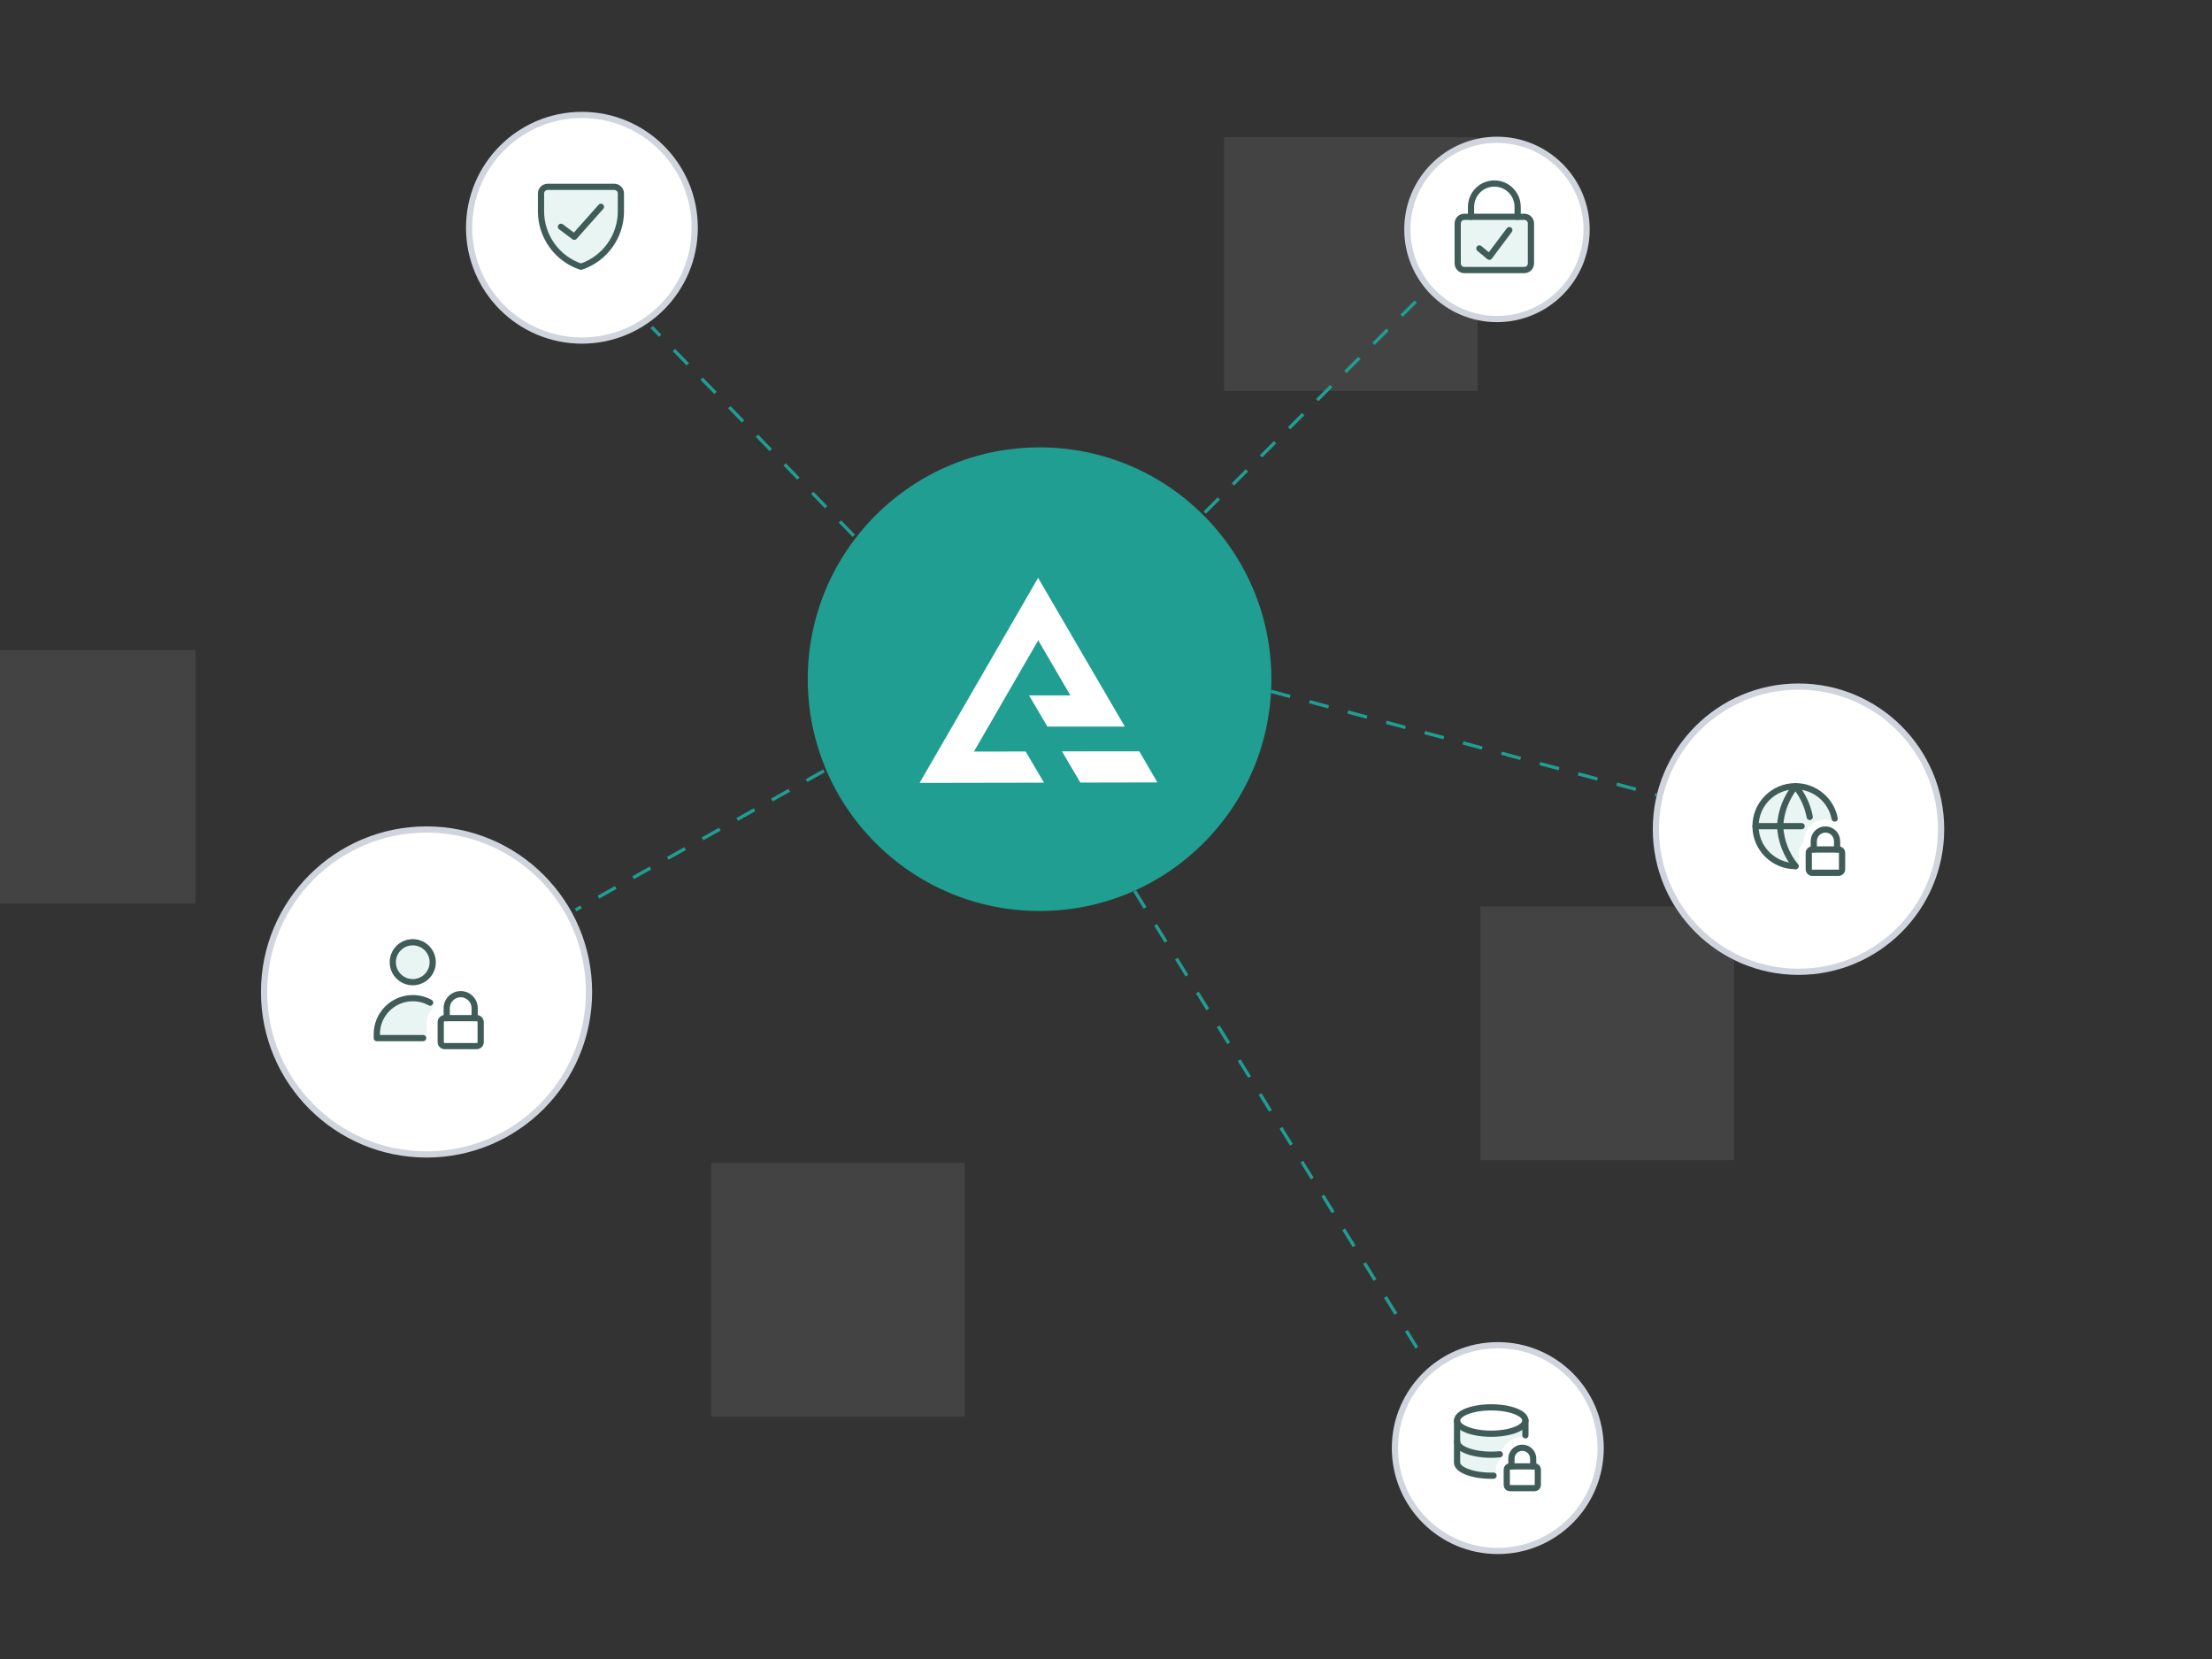 <svg width="356" height="267" viewBox="0 0 356 267" fill="none" xmlns="http://www.w3.org/2000/svg">
<rect x="0" y="0" width="356" height="267" fill="#333333" stroke="none"/>
<g clip-path="url(#clip0_11202_35370)">
<g opacity="0.3">
<rect width="40.82" height="40.82" transform="translate(-9.348 104.613)" fill="#EBEBEB" fill-opacity="0.3"/>
<rect width="40.82" height="40.82" transform="translate(238.262 145.887)" fill="#EBEBEB" fill-opacity="0.3"/>
<rect width="40.82" height="40.82" transform="translate(196.992 22.086)" fill="#EBEBEB" fill-opacity="0.3"/>
<rect width="40.82" height="40.82" transform="translate(114.453 187.156)" fill="#EBEBEB" fill-opacity="0.3"/>
</g>
<circle cx="167.308" cy="109.308" r="37.308" fill="#209E91"/>
<path d="M181.039 116.943H168.572L165.617 111.919H172.269L167.093 103.05L162.732 110.595L161.965 111.919L160.875 113.81L159.064 116.943L156.741 120.959L165.068 120.945L168.022 125.964L148 126L157.939 108.815L158.021 108.669L167.072 93L178.102 111.919L181.039 116.943Z" fill="white"/>
<path d="M186.275 125.925L173.873 125.949L170.918 120.929L176.567 120.918H183.356L186.275 125.925Z" fill="white"/>
<circle cx="93.654" cy="36.654" r="18.154" fill="white" stroke="#D0D5DD"/>
<g clip-path="url(#clip1_11202_35370)">
<path d="M98.856 30.07H88.142C87.55 30.07 87.07 30.55 87.07 31.142V34.008C87.07 38.055 89.66 41.648 93.499 42.928C97.338 41.648 99.927 38.055 99.927 34.008V31.142C99.927 30.55 99.448 30.07 98.856 30.07Z" fill="#209E91" fill-opacity="0.102"/>
<path d="M98.856 30.07H88.142C87.55 30.07 87.07 30.55 87.07 31.142V34.008C87.07 38.055 89.66 41.648 93.499 42.928C97.338 41.648 99.927 38.055 99.927 34.008V31.142C99.927 30.55 99.448 30.07 98.856 30.07Z" stroke="#3F5C59" stroke-linecap="round" stroke-linejoin="round"/>
<path d="M96.714 33.285L92.428 38.107L90.285 36.499" stroke="#3F5C59" stroke-linecap="round" stroke-linejoin="round"/>
</g>
<circle cx="240.923" cy="36.923" r="14.423" fill="white" stroke="#D0D5DD"/>
<path d="M245.32 34.891H235.677C235.085 34.891 234.605 35.37 234.605 35.962V42.391C234.605 42.982 235.085 43.462 235.677 43.462H245.32C245.912 43.462 246.391 42.982 246.391 42.391V35.962C246.391 35.37 245.912 34.891 245.32 34.891Z" fill="#209E91" fill-opacity="0.102"/>
<path d="M245.32 34.891H235.677C235.085 34.891 234.605 35.37 234.605 35.962V42.391C234.605 42.982 235.085 43.462 235.677 43.462H245.32C245.912 43.462 246.391 42.982 246.391 42.391V35.962C246.391 35.37 245.912 34.891 245.32 34.891Z" stroke="#3F5C59" stroke-linecap="round" stroke-linejoin="round"/>
<path d="M244.25 34.892V33.285C244.25 32.291 243.855 31.337 243.152 30.634C242.448 29.93 241.495 29.535 240.5 29.535C239.505 29.535 238.552 29.93 237.848 30.634C237.145 31.337 236.75 32.291 236.75 33.285V34.892" stroke="#3F5C59" stroke-linecap="round" stroke-linejoin="round"/>
<path d="M242.907 37.035L239.693 41.321L238.086 39.982" stroke="#3F5C59" stroke-linecap="round" stroke-linejoin="round"/>
<circle cx="241.055" cy="233.055" r="16.555" fill="white" stroke="#D0D5DD"/>
<g clip-path="url(#clip2_11202_35370)">
<path fill-rule="evenodd" clip-rule="evenodd" d="M245.5 228.621C245.5 229.792 243.038 230.741 240 230.741C236.962 230.741 234.5 229.792 234.5 228.621V235.381C234.5 236.551 236.94 237.491 240 237.501C240.255 237.5 240.505 237.493 240.75 237.48V236.501C240.75 235.834 241.04 235.236 241.5 234.824V234.751C241.5 232.818 243.067 231.251 245 231.251C245.17 231.251 245.337 231.263 245.5 231.287V228.621Z" fill="#209E91" fill-opacity="0.102"/>
<path d="M240 230.74C243.038 230.74 245.5 229.791 245.5 228.62C245.5 227.449 243.038 226.5 240 226.5C236.962 226.5 234.5 227.449 234.5 228.62C234.5 229.791 236.962 230.74 240 230.74Z" fill="white"/>
<path d="M240 230.74C243.038 230.74 245.5 229.791 245.5 228.62C245.5 227.449 243.038 226.5 240 226.5C236.962 226.5 234.5 227.449 234.5 228.62C234.5 229.791 236.962 230.74 240 230.74Z" stroke="#3F5C59" stroke-linecap="round" stroke-linejoin="round"/>
<path d="M234.5 228.621V235.381C234.5 236.552 236.962 237.501 240 237.501C240.125 237.501 240.25 237.499 240.373 237.496" stroke="#3F5C59" stroke-linecap="round" stroke-linejoin="round"/>
<path d="M245.5 231.001V228.621" stroke="#3F5C59" stroke-linecap="round" stroke-linejoin="round"/>
<path d="M242.5 239V236.5C242.5 236.224 242.724 236 243 236H247C247.276 236 247.5 236.224 247.5 236.5V239C247.5 239.276 247.276 239.5 247 239.5H243C242.724 239.5 242.5 239.276 242.5 239Z" fill="white"/>
<path d="M242.5 239V236.5C242.5 236.224 242.724 236 243 236H247C247.276 236 247.5 236.224 247.5 236.5V239C247.5 239.276 247.276 239.5 247 239.5H243C242.724 239.5 242.5 239.276 242.5 239Z" stroke="#3F5C59" stroke-linecap="round" stroke-linejoin="round"/>
<path d="M243.25 236V234.75C243.25 233.784 244.034 233 245 233C245.966 233 246.75 233.784 246.75 234.75V236" stroke="#3F5C59" stroke-linecap="round" stroke-linejoin="round"/>
<path d="M234.5 232C234.5 233.171 236.962 234.12 240 234.12C240.476 234.12 240.937 234.097 241.377 234.053" stroke="#3F5C59" stroke-linecap="round" stroke-linejoin="round"/>
</g>
<path d="M182.613 143.398L229.603 219.461" stroke="#209E91" stroke-width="0.533" stroke-dasharray="3.2 3.2"/>
<path d="M204.555 111.266L266.6 127.927" stroke="#209E91" stroke-width="0.533" stroke-dasharray="3.2 3.2"/>
<path d="M193.896 82.49L229.605 46.782" stroke="#209E91" stroke-width="0.533" stroke-dasharray="3.2 3.2"/>
<path d="M137.406 86.223L104.891 52.642" stroke="#209E91" stroke-width="0.533" stroke-dasharray="3.2 3.2"/>
<path d="M132.605 124.062L92.633 146.447" stroke="#209E91" stroke-width="0.533" stroke-dasharray="3.2 3.2"/>
<circle cx="68.648" cy="159.648" r="26.148" fill="white" stroke="#D0D5DD"/>
<g clip-path="url(#clip3_11202_35370)">
<path d="M66.429 158.073C68.204 158.073 69.643 156.634 69.643 154.859C69.643 153.084 68.204 151.645 66.429 151.645C64.654 151.645 63.215 153.084 63.215 154.859C63.215 156.634 64.654 158.073 66.429 158.073Z" fill="#209E91" fill-opacity="0.102"/>
<path d="M66.429 158.073C68.204 158.073 69.643 156.634 69.643 154.859C69.643 153.084 68.204 151.645 66.429 151.645C64.654 151.645 63.215 153.084 63.215 154.859C63.215 156.634 64.654 158.073 66.429 158.073Z" stroke="#3F5C59" stroke-linecap="round" stroke-linejoin="round"/>
<path fill-rule="evenodd" clip-rule="evenodd" d="M68.68 164.502C68.68 163.644 69.053 162.875 69.644 162.346V162.252C69.644 162.046 69.658 161.844 69.685 161.646C68.758 161.014 67.637 160.645 66.43 160.645C63.235 160.645 60.645 163.235 60.645 166.43V167.073H68.68V164.502Z" fill="#209E91" fill-opacity="0.102"/>
<path d="M70.93 167.717V164.502C70.93 164.147 71.218 163.859 71.573 163.859H76.715C77.07 163.859 77.358 164.147 77.358 164.502V167.717C77.358 168.072 77.07 168.359 76.715 168.359H71.573C71.218 168.359 70.93 168.072 70.93 167.717Z" fill="white"/>
<path d="M70.93 167.717V164.502C70.93 164.147 71.218 163.859 71.573 163.859H76.715C77.07 163.859 77.358 164.147 77.358 164.502V167.717C77.358 168.072 77.07 168.359 76.715 168.359H71.573C71.218 168.359 70.93 168.072 70.93 167.717Z" stroke="#3F5C59" stroke-linecap="round" stroke-linejoin="round"/>
<path d="M71.894 163.857V162.25C71.894 161.007 72.902 160 74.144 160C75.387 160 76.394 161.007 76.394 162.25V163.857" stroke="#3F5C59" stroke-linecap="round" stroke-linejoin="round"/>
<path d="M68.1 167.073H60.645V166.43C60.645 163.235 63.235 160.645 66.43 160.645C67.444 160.645 68.396 160.905 69.224 161.363" stroke="#3F5C59" stroke-linecap="round" stroke-linejoin="round"/>
</g>
<circle cx="289.45" cy="133.45" r="22.951" fill="white" stroke="#D0D5DD"/>
<g clip-path="url(#clip4_11202_35370)">
<path fill-rule="evenodd" clip-rule="evenodd" d="M288.964 126.535C285.413 126.535 282.535 129.413 282.535 132.964C282.535 136.514 285.413 139.392 288.964 139.392C289.144 139.392 289.323 139.385 289.499 139.37V137.249C289.499 136.573 289.813 135.969 290.303 135.577V135.374C290.303 133.451 291.862 131.892 293.785 131.892C294.35 131.892 294.883 132.027 295.355 132.265C295.007 129.043 292.278 126.535 288.964 126.535Z" fill="#209E91" fill-opacity="0.102"/>
<path d="M288.964 139.392C285.413 139.392 282.535 136.514 282.535 132.964C282.535 129.413 285.413 126.535 288.964 126.535C292.092 126.535 294.699 128.77 295.274 131.731" stroke="#3F5C59" stroke-linecap="round" stroke-linejoin="round"/>
<path d="M282.535 132.965H289.953" stroke="#3F5C59" stroke-linecap="round" stroke-linejoin="round"/>
<path d="M288.965 139.392C287.48 137.566 286.614 135.315 286.492 132.964C286.614 130.613 287.48 128.362 288.965 126.535C290.134 127.973 290.919 129.674 291.26 131.48" stroke="#3F5C59" stroke-linecap="round" stroke-linejoin="round"/>
<path d="M291.105 139.929V137.251C291.105 136.955 291.345 136.715 291.641 136.715H295.927C296.223 136.715 296.463 136.955 296.463 137.251V139.929C296.463 140.225 296.223 140.465 295.927 140.465H291.641C291.345 140.465 291.105 140.225 291.105 139.929Z" fill="white"/>
<path d="M291.91 136.714V135.375C291.91 134.339 292.75 133.5 293.785 133.5C294.821 133.5 295.66 134.339 295.66 135.375V136.714" stroke="#3F5C59" stroke-linecap="round" stroke-linejoin="round"/>
<path d="M291.105 139.929V137.251C291.105 136.955 291.345 136.715 291.641 136.715H295.927C296.223 136.715 296.463 136.955 296.463 137.251V139.929C296.463 140.225 296.223 140.465 295.927 140.465H291.641C291.345 140.465 291.105 140.225 291.105 139.929Z" stroke="#3F5C59" stroke-linecap="round" stroke-linejoin="round"/>
</g>
</g>
<defs>
<clipPath id="clip0_11202_35370">
<rect width="356" height="267" fill="white"/>
</clipPath>
<clipPath id="clip1_11202_35370">
<rect width="15" height="15" fill="white" transform="translate(86 29)"/>
</clipPath>
<clipPath id="clip2_11202_35370">
<rect width="14" height="14" fill="white" transform="translate(234 226)"/>
</clipPath>
<clipPath id="clip3_11202_35370">
<rect width="18" height="18" fill="white" transform="translate(60 151)"/>
</clipPath>
<clipPath id="clip4_11202_35370">
<rect width="15" height="15" fill="white" transform="translate(282 126)"/>
</clipPath>
</defs>
</svg>
